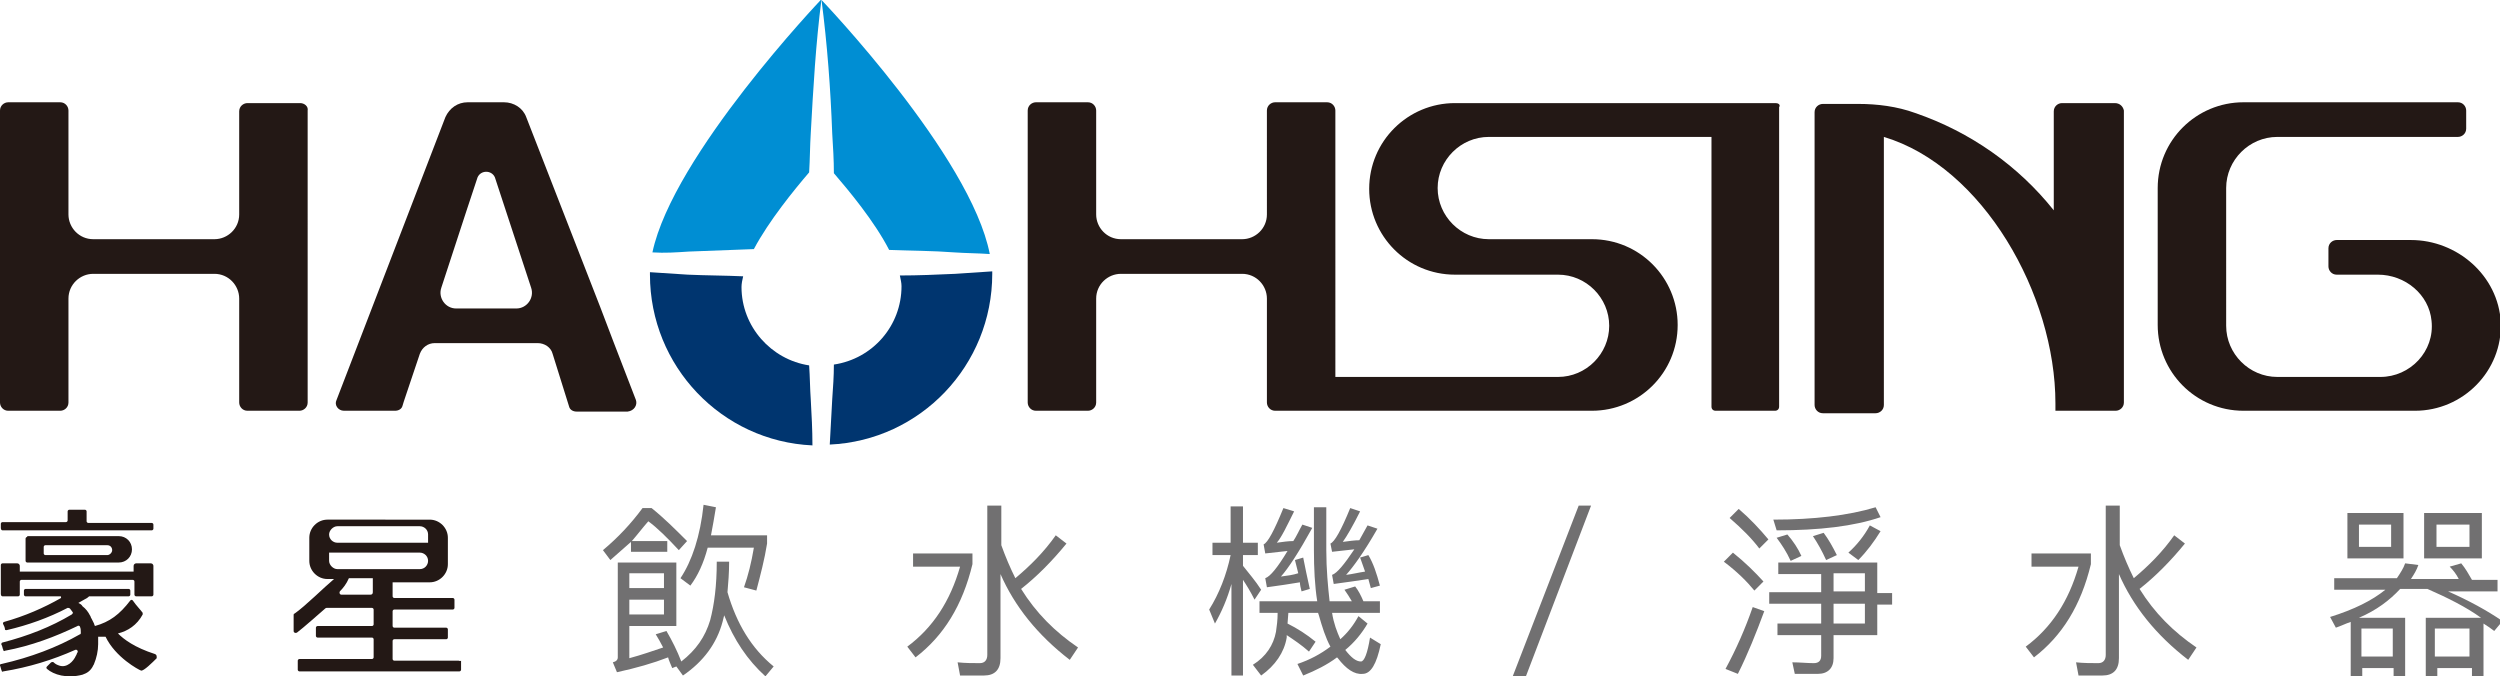 <?xml version="1.0" encoding="utf-8"?>
<!-- Generator: Adobe Illustrator 26.0.1, SVG Export Plug-In . SVG Version: 6.00 Build 0)  -->
<svg version="1.1" id="Layer_1" xmlns="http://www.w3.org/2000/svg" xmlns:xlink="http://www.w3.org/1999/xlink" x="0px" y="0px"
	 viewBox="0 0 303.1 82" style="enable-background:new 0 0 303.1 82;" xml:space="preserve">
<style type="text/css">
	.st0{fill:#231815;}
	.st1{fill:#008ED3;}
	.st2{fill:#00356F;}
	.st3{fill:#717071;}
</style>
<g>
	<path class="st0" d="M36.4,12.5H30c-0.5,0-1,0.4-1,1V26c0,1.7-1.4,3-3,3H11.3c-1.7,0-3-1.4-3-3V13.4c0-0.5-0.4-1-1-1H1
		c-0.5,0-1,0.4-1,1v35.4c0,0.5,0.4,1,1,1h6.3c0.5,0,1-0.4,1-1V36.2c0-1.7,1.4-3,3-3H26c1.7,0,3,1.4,3,3v12.6c0,0.5,0.4,1,1,1h6.3
		c0.5,0,1-0.4,1-1V13.4C37.4,12.9,36.9,12.5,36.4,12.5z"/>
	<path class="st1" d="M83.5,30.5c2.6-0.1,5.3-0.2,7.9-0.3c1.8-3.4,4.9-7.2,6.7-9.3c0.1-1.6,0.1-3.2,0.2-4.8
		c0.3-5.4,0.6-10.8,1.3-16.2c0,0-18,18.9-20.5,30.7C80.6,30.7,82,30.6,83.5,30.5z"/>
	<path class="st1" d="M101.1,21c1.8,2.1,4.9,5.8,6.7,9.3c2.6,0.1,5.3,0.1,7.9,0.3c1.4,0.1,2.9,0.1,4.3,0.2C117.7,18.9,99.6,0,99.6,0
		c0.7,5.4,1.1,10.8,1.3,16.2C101,17.8,101.1,19.4,101.1,21z"/>
	<path class="st2" d="M98.3,48.5c-0.1-1.4-0.1-2.8-0.2-4.2c-4.6-0.7-8.2-4.7-8.2-9.5c0-0.4,0.1-0.9,0.2-1.3
		c-2.2-0.1-4.5-0.1-6.7-0.2c-1.5-0.1-3.1-0.2-4.6-0.3c0,0.1,0,0.2,0,0.3c0,11.1,8.7,20.2,19.7,20.7C98.5,52.1,98.4,50.3,98.3,48.5z"
		/>
	<path class="st2" d="M115.8,33.2c-2.2,0.1-4.5,0.2-6.7,0.2c0.1,0.5,0.2,0.9,0.2,1.3c0,4.8-3.5,8.8-8.2,9.5c0,1.4-0.1,2.8-0.2,4.2
		c-0.1,1.8-0.2,3.6-0.3,5.5c11-0.5,19.7-9.6,19.7-20.7c0-0.1,0-0.2,0-0.3C118.9,33,117.3,33.1,115.8,33.2z"/>
	<path class="st0" d="M215.3,12.5h-3.6l0,0h-35.3c-5.7,0-10.4,4.6-10.4,10.4l0,0c0,5.7,4.6,10.4,10.4,10.4h12.5
		c3.4,0,6.2,2.8,6.2,6.2l0,0c0,3.4-2.8,6.2-6.2,6.2h-27V13.4c0-0.5-0.4-1-1-1h-6.3c-0.5,0-1,0.4-1,1V26c0,1.7-1.4,3-3,3h-14.7
		c-1.7,0-3-1.4-3-3V13.4c0-0.5-0.4-1-1-1h-6.3c-0.5,0-1,0.4-1,1v35.4c0,0.5,0.4,1,1,1h6.3c0.5,0,1-0.4,1-1V36.2c0-1.7,1.4-3,3-3
		h14.7c1.7,0,3,1.4,3,3v12.6c0,0.5,0.4,1,1,1h3.2h4.2H193c5.7,0,10.4-4.6,10.4-10.4v0c0-5.7-4.6-10.4-10.4-10.4h-12.5
		c-3.4,0-6.2-2.8-6.2-6.2l0,0c0-3.4,2.8-6.2,6.2-6.2h27v32.7c0,0.3,0.2,0.5,0.5,0.5h7.2c0.3,0,0.5-0.2,0.5-0.5V13
		C215.9,12.7,215.6,12.5,215.3,12.5z"/>
	<path class="st0" d="M256.4,12.5h-6.4c-0.5,0-1,0.4-1,1v12c-4.3-5.4-10.1-9.5-16.8-11.8c-2.2-0.8-4.6-1.1-6.9-1.1H221
		c-0.5,0-1,0.4-1,1v35.5c0,0.5,0.4,1,1,1h6.4c0.5,0,1-0.4,1-1V16.6c12,3.6,20.8,19.1,20.8,32.3v0.9h7.3c0.5,0,1-0.4,1-1V13.4
		C257.4,12.9,257,12.5,256.4,12.5z"/>
	<path class="st0" d="M292.3,29.1h-9c-0.5,0-1,0.4-1,1v2.2c0,0.5,0.4,1,1,1h5c3.3,0,6.2,2.4,6.5,5.6c0.4,3.7-2.6,6.8-6.2,6.8h-12.5
		c-3.4,0-6.2-2.8-6.2-6.2V22.8c0-3.4,2.8-6.2,6.2-6.2H298c0.5,0,1-0.4,1-1v-2.2c0-0.5-0.4-1-1-1h-26c-5.7,0-10.4,4.6-10.4,10.4v16.6
		c0,5.7,4.6,10.4,10.4,10.4h10.4h8.3h2.1c5.8,0,10.6-4.8,10.4-10.7C302.9,33.4,297.9,29.1,292.3,29.1z"/>
	<path class="st0" d="M77.1,48.5l-2.7-7l-1.6-4.2l-9-23.1c-0.4-1.1-1.5-1.8-2.7-1.8h-4.4c-1.2,0-2.2,0.7-2.7,1.8L40.8,48.5
		c-0.3,0.6,0.2,1.3,0.9,1.3h6.2c0.4,0,0.8-0.2,0.9-0.6c0-0.1,0.9-2.7,2.1-6.3c0.3-0.8,1-1.3,1.8-1.3h12.5c0.8,0,1.6,0.5,1.8,1.3
		l1,3.2l1,3.2c0.1,0.4,0.5,0.6,0.9,0.6h6.2C76.9,49.8,77.3,49.1,77.1,48.5z M55.3,37.4c-1.3,0-2.2-1.3-1.8-2.5
		c2.2-6.8,4.4-13.4,4.4-13.4c0.4-0.9,1.7-0.9,2.1,0l4.4,13.4c0.4,1.2-0.5,2.5-1.8,2.5H55.3z"/>
</g>
<g>
	<g>
		<path class="st3" d="M74,67.9l-0.9-1.2c1.8-1.5,3.4-3.2,4.8-5.1H79c1.5,1.2,2.9,2.6,4.3,4l-1,1.1c-1.4-1.5-2.6-2.7-3.7-3.5
			c-0.7,0.8-1.3,1.6-2,2.4h4.3v1.3h-4.4v-1.2C75.7,66.4,74.8,67.2,74,67.9z M74.3,80.3c0.4-0.1,0.6-0.3,0.6-0.6V68.2H82v7.7h-5.7
			v3.9c1.5-0.4,2.9-0.9,4.1-1.3c-0.3-0.6-0.6-1.1-0.9-1.6l1.3-0.4c0.7,1.2,1.3,2.4,1.8,3.7c1.8-1.4,2.9-3,3.5-5
			c0.5-1.9,0.8-4.2,0.8-7.1h1.5c0,1.3-0.1,2.6-0.2,3.7c1.1,3.8,2.9,6.8,5.6,9L92.8,82c-2.2-2-3.8-4.4-5-7.4l-0.2,0.8
			c-0.7,2.6-2.3,4.8-4.8,6.5L82,80.8l-0.5,0.2c-0.2-0.5-0.4-0.9-0.5-1.3c-1.8,0.7-3.9,1.3-6.2,1.8L74.3,80.3z M80.5,69.5h-4.2v1.8
			h4.2V69.5z M76.3,74.5h4.2v-1.8h-4.2V74.5z M86.8,61.5c-0.2,1.2-0.4,2.4-0.6,3.4h6.8v1c-0.3,1.9-0.8,3.8-1.3,5.7l-1.5-0.4
			c0.5-1.4,0.9-3,1.2-4.8h-5.6c-0.5,1.9-1.2,3.4-2.1,4.6l-1.2-0.9c1.4-2.1,2.4-5.1,2.8-8.9L86.8,61.5z"/>
		<path class="st3" d="M117.9,67.1v1.3c-1.2,5-3.5,8.7-6.9,11.3l-1-1.3c3.1-2.3,5.2-5.5,6.4-9.7h-5.7v-1.6H117.9z M129.3,65.9
			c-1.8,2.2-3.6,4-5.5,5.5c1.8,2.9,4.1,5.2,6.9,7.1l-1,1.5c-3.9-3-6.7-6.5-8.4-10.4v10.2c0,1.4-0.7,2.1-2,2.1h-2.9l-0.3-1.6
			c0.9,0.1,1.9,0.1,2.7,0.1c0.6,0,0.9-0.4,0.9-1V61.3h1.7v4.8c0.5,1.4,1.1,2.8,1.7,4c1.8-1.5,3.5-3.2,4.9-5.2L129.3,65.9z"/>
		<path class="st3" d="M150.8,81.9h-1.5V70.8c-0.5,1.8-1.2,3.4-2,4.8l-0.7-1.7c1.2-1.9,2.1-4.2,2.6-6.6h-2.2v-1.5h2.2v-4.4h1.5v4.4
			h1.8v1.5h-1.8v1.3c0.7,0.9,1.5,1.8,2.2,2.9l-0.8,1.2c-0.5-1-1-1.8-1.4-2.4V81.9z M162.2,79.8c0,0-0.1-0.1-0.1-0.1
			c-1.2,0.9-2.6,1.6-4.1,2.2l-0.7-1.4c1.5-0.5,2.8-1.2,4-2.1c-0.6-1.1-1-2.4-1.4-3.8l-0.1-0.3h-3.6l-0.1,1.3
			c1.2,0.6,2.3,1.3,3.4,2.2l-0.8,1.2c-0.9-0.8-1.8-1.4-2.7-2l0,0.3c-0.3,1.8-1.4,3.4-3.1,4.6l-1-1.3c1.6-1,2.5-2.4,2.8-4
			c0.1-0.7,0.2-1.4,0.2-2.3h-2.2v-1.4h7c-0.3-1.9-0.4-4-0.4-6.2v-5.2h1.5v5.2c0,2.3,0.2,4.4,0.4,6.2h2.7c-0.3-0.5-0.6-1-0.9-1.4
			l1.3-0.4c0.4,0.5,0.7,1.1,1,1.8h2v1.4h-5.8c0.2,1.3,0.6,2.3,1,3.2c0.9-0.8,1.6-1.7,2.2-2.8l1.1,0.9c-0.7,1.2-1.6,2.3-2.7,3.2
			c0.7,0.9,1.3,1.4,1.9,1.4c0.4,0,0.8-1,1.1-2.9l1.3,0.8c-0.5,2.4-1.2,3.6-2.2,3.6C164.2,81.8,163.2,81.1,162.2,79.8z M158.8,71.4
			l-1,0.3c-0.1-0.4-0.2-0.8-0.2-1.1c-1.2,0.2-2.5,0.4-4,0.6l-0.2-1.1c0.6-0.2,1.5-1.3,2.7-3.3c-0.8,0.1-1.7,0.2-2.7,0.3l-0.2-1.1
			c0.5-0.2,1.3-1.7,2.4-4.4l1.3,0.4c-0.9,1.8-1.5,3.1-2.1,3.8c0.7-0.1,1.4-0.2,2-0.2c0.4-0.6,0.7-1.3,1.1-2l1.2,0.4
			c-1.6,2.9-2.9,4.9-3.8,5.9c0.8-0.1,1.5-0.2,2.1-0.4c-0.1-0.5-0.3-1.1-0.4-1.6l1-0.3C158.2,68.7,158.5,70,158.8,71.4z M167.3,71
			l-1.1,0.3l-0.3-1.1c-1.3,0.2-2.7,0.4-4.2,0.6l-0.2-1.1c0.6-0.2,1.5-1.3,2.7-3.1c-0.9,0.1-1.8,0.2-2.7,0.3l-0.2-1
			c0.5-0.2,1.3-1.6,2.4-4.3l1.2,0.4c-0.9,1.8-1.6,3-2.1,3.7c0.8-0.1,1.4-0.2,2-0.2l1-1.8l1.2,0.4c-1.6,2.8-2.9,4.6-3.8,5.6
			c0.8-0.1,1.6-0.3,2.3-0.4c-0.2-0.6-0.4-1.1-0.6-1.7l1-0.3C166.5,68.3,166.9,69.5,167.3,71z"/>
		<path class="st3" d="M192.9,61.3L185,82h-1.6l8-20.7H192.9z"/>
		<path class="st3" d="M213.8,70.5l-1.1,1.1c-0.9-1.1-2.1-2.3-3.7-3.5l1.1-1.1C211.6,68.2,212.8,69.4,213.8,70.5z M213.9,74.1
			c-1,2.7-2,5.2-3.2,7.6l-1.5-0.6c1.3-2.4,2.4-4.9,3.3-7.5L213.9,74.1z M214.4,65.4l-1.1,1.1c-0.9-1.2-2.1-2.4-3.6-3.7l1.1-1.1
			C212.2,62.9,213.4,64.2,214.4,65.4z M222.3,77v2.8c0,1.2-0.7,1.9-1.9,1.9h-2.8l-0.3-1.4c0.9,0,1.8,0.1,2.6,0.1
			c0.6,0,0.9-0.3,0.9-0.9V77h-5.3v-1.4h5.3v-2.4h-6.3v-1.4h6.3v-2.2h-5.2v-1.4h12v3.7h1.8v1.4h-1.8V77H222.3z M228,62.7
			c-3.2,1.1-7.4,1.6-12.6,1.6l-0.4-1.3c4.9,0,9.1-0.5,12.4-1.5L228,62.7z M218.4,67.4l-1.3,0.6c-0.5-1.1-1.1-2-1.7-2.8l1.3-0.4
			C217.4,65.6,218,66.5,218.4,67.4z M222.7,67.3l-1.3,0.6c-0.5-1.1-1-2-1.6-2.9l1.3-0.4C221.7,65.4,222.2,66.3,222.7,67.3z
			 M222.3,71.7h3.8v-2.2h-3.8V71.7z M222.3,75.6h3.8v-2.4h-3.8V75.6z M228,64.4c-0.8,1.3-1.7,2.5-2.7,3.5l-1.2-0.9
			c1-0.9,1.9-2,2.6-3.3L228,64.4z"/>
		<path class="st3" d="M253.5,67.1v1.3c-1.2,5-3.5,8.7-6.9,11.3l-1-1.3c3.1-2.3,5.2-5.5,6.4-9.7h-5.7v-1.6H253.5z M264.9,65.9
			c-1.8,2.2-3.6,4-5.5,5.5c1.8,2.9,4.1,5.2,6.9,7.1l-1,1.5c-3.9-3-6.7-6.5-8.4-10.4v10.2c0,1.4-0.7,2.1-2,2.1H252l-0.3-1.6
			c0.9,0.1,1.9,0.1,2.7,0.1c0.6,0,0.9-0.4,0.9-1V61.3h1.7v4.8c0.5,1.4,1.1,2.8,1.7,4c1.8-1.5,3.5-3.2,4.9-5.2L264.9,65.9z"/>
		<path class="st3" d="M291,71.4c-1.3,1.4-2.9,2.6-5,3.5h5.6V82h-1.4v-1h-3.8v1h-1.4v-6.6c-0.6,0.2-1.2,0.5-1.8,0.7l-0.7-1.3
			c2.9-0.9,5.1-2,6.7-3.3h-6.2v-1.4h7.6c0.4-0.6,0.8-1.2,1-1.8l1.6,0.2c-0.2,0.6-0.5,1.1-0.9,1.7h5.8c-0.3-0.6-0.7-1.1-1.1-1.5
			l1.4-0.4c0.5,0.6,0.9,1.3,1.3,2h3.1v1.4h-6c2.5,1.1,4.7,2.3,6.6,3.6l-1,1.2c-0.4-0.3-0.8-0.6-1.3-0.9V82h-1.4v-1h-4.2v1h-1.4v-7.1
			h6.7c-1.8-1.3-4-2.4-6.5-3.5H291z M291.4,62.2v5.5h-6.8v-5.5H291.4z M289.9,63.6H286v2.7h3.9V63.6z M290.1,79.6v-3.4h-3.8v3.4
			H290.1z M300.9,62.2v5.5h-7v-5.5H300.9z M299.4,79.6v-3.4h-4.2v3.4H299.4z M299.4,63.6h-4v2.7h4V63.6z"/>
	</g>
	<g>
		<path class="st0" d="M0.3,64.3h18.1c0.1,0,0.2-0.1,0.2-0.2v-0.5c0-0.1-0.1-0.2-0.2-0.2h-7.7c-0.1,0-0.2-0.1-0.2-0.2V62
			c0-0.1-0.1-0.2-0.2-0.2H8.4c-0.1,0-0.2,0.1-0.2,0.2v1.1c0,0.1-0.1,0.2-0.2,0.2H0.3c-0.1,0-0.2,0.1-0.2,0.2v0.5
			C0.1,64.2,0.2,64.3,0.3,64.3z"/>
		<path class="st0" d="M3.3,65.1c-0.1,0-0.2,0.1-0.2,0.2V68c0,0.1,0.1,0.2,0.2,0.2h11.1c0.9,0,1.6-0.7,1.6-1.6
			c0-0.9-0.7-1.6-1.6-1.6H3.3z M13.6,66.7c0,0.3-0.3,0.6-0.6,0.6H5.5c-0.1,0-0.2-0.1-0.2-0.2v-0.8c0-0.1,0.1-0.2,0.2-0.2H13
			C13.4,66.1,13.6,66.4,13.6,66.7z"/>
		<path class="st0" d="M0.3,72.3h1.9c0.1,0,0.2-0.1,0.2-0.2v-1.6c0-0.1,0.1-0.2,0.2-0.2h13.5c0.1,0,0.2,0.1,0.2,0.2v0.9l0,0v0.7
			c0,0.1,0.1,0.2,0.2,0.2h1.9c0.1,0,0.2-0.1,0.2-0.2v-0.7v-1.1v-0.8v-0.9c0-0.1-0.1-0.3-0.3-0.3h-1.8c-0.1,0-0.3,0.1-0.3,0.3v0.7
			H2.4v-0.7c0-0.1-0.1-0.3-0.3-0.3H0.3c-0.1,0-0.2,0.1-0.2,0.2v0.9l0,0v0.8v1.8C0.1,72.2,0.2,72.3,0.3,72.3z"/>
		<path class="st0" d="M18.8,79.3c-2.5-0.8-3.8-1.8-4.5-2.5c1.2-0.3,2.3-1,3-2.3c0-0.1,0-0.2,0-0.2c-0.2-0.3-0.8-0.9-1.2-1.5
			c-0.1-0.1-0.2-0.1-0.3,0c-1.3,1.7-2.5,2.6-4.3,3.1c0-0.1-0.1-0.2-0.1-0.3c-0.1-0.2-0.2-0.4-0.3-0.6c-0.1-0.1-0.1-0.3-0.2-0.4
			c-0.2-0.4-0.5-0.8-0.9-1.1c-0.1-0.2-0.3-0.3-0.5-0.4c0.2-0.1,0.5-0.3,0.7-0.4c0.2-0.1,0.4-0.2,0.6-0.4h4.8c0.1,0,0.2-0.1,0.2-0.2
			v-0.5c0-0.1-0.1-0.2-0.2-0.2H3.1c-0.1,0-0.2,0.1-0.2,0.2v0.5c0,0.1,0.1,0.2,0.2,0.2h4.2c0.1,0,0.1,0,0.1,0.1c0,0,0,0,0,0
			c0,0,0,0.1,0,0.1c-2.1,1.2-4.4,2.2-6.9,2.9c-0.1,0-0.2,0.2-0.1,0.3c0.1,0.2,0.2,0.4,0.2,0.6c0,0.1,0.1,0.1,0.2,0.1
			c2.6-0.6,5.1-1.5,7.4-2.7c0.1,0,0.2,0,0.3,0.1c0.1,0.1,0.2,0.3,0.3,0.4c0.1,0.1,0,0.2-0.1,0.3c-2.5,1.5-5.3,2.6-8.4,3.4
			c-0.1,0-0.2,0.2-0.1,0.3c0.1,0.2,0.1,0.4,0.2,0.6c0,0.1,0.1,0.2,0.2,0.1c3.2-0.6,6.1-1.7,8.8-3c0.1-0.1,0.3,0,0.3,0.1
			c0.1,0.2,0.1,0.5,0.1,0.7c0,0.1,0,0.2-0.1,0.2c-2.8,1.6-6,2.8-9.5,3.6C0,80.5,0,80.6,0,80.7c0.1,0.2,0.1,0.4,0.2,0.6
			c0,0.1,0.1,0.2,0.2,0.1c3.1-0.5,6-1.4,8.7-2.6c0.2-0.1,0.4,0.1,0.3,0.3c-0.1,0.1-0.1,0.3-0.2,0.4c-0.3,0.7-1.1,1.5-2,1.2
			c-0.3-0.1-0.5-0.2-0.7-0.4c-0.1-0.1-0.2,0-0.3,0c-0.2,0.2-0.3,0.3-0.5,0.5c-0.1,0.1-0.1,0.2,0,0.3c0.8,0.7,2.4,1.2,4.3,0.7
			c0.6-0.2,1-0.5,1.3-1.1c0,0,0,0,0,0c0-0.1,0.1-0.1,0.1-0.2c0.3-0.7,0.5-1.6,0.5-2.4c0-0.2,0-0.4,0-0.6c0-0.1,0-0.2,0-0.3
			c0.3,0,0.6,0,0.9,0c1.2,2.5,4,4,4.3,4.1c0.3,0.1,1.4-1,1.9-1.5C19,79.5,19,79.4,18.8,79.3z"/>
	</g>
	<path class="st0" d="M55.6,80.1h-7.8c-0.1,0-0.2-0.1-0.2-0.2v-2.2c0-0.1,0.1-0.2,0.2-0.2h6.3c0.1,0,0.2-0.1,0.2-0.2v-1
		c0-0.1-0.1-0.2-0.2-0.2h-6.3c-0.1,0-0.2-0.1-0.2-0.2v-1.8c0-0.1,0.1-0.2,0.2-0.2h7.1c0.1,0,0.2-0.1,0.2-0.2v-1
		c0-0.1-0.1-0.2-0.2-0.2h-7.1c-0.1,0-0.2-0.1-0.2-0.2v-1.7h0.2h4.3c1.2,0,2.2-1,2.2-2.2v-3.2c0-1.2-1-2.2-2.2-2.2H39.7
		c-1.2,0-2.2,1-2.2,2.2V68c0,1.2,1,2.2,2.2,2.2h0.5h0.3c-1.2,1-3.5,3.3-4.8,4.2c-0.1,0-0.1,0.1-0.1,0.2v1.9c0,0.2,0.2,0.3,0.4,0.2
		c0.8-0.6,2.7-2.3,3.4-2.9c0,0,0.1-0.1,0.2-0.1h5.5c0.1,0,0.2,0.1,0.2,0.2v1.8c0,0.1-0.1,0.2-0.2,0.2h-6.6c-0.1,0-0.2,0.1-0.2,0.2v1
		c0,0.1,0.1,0.2,0.2,0.2h6.6c0.1,0,0.2,0.1,0.2,0.2v2.2c0,0.1-0.1,0.2-0.2,0.2h-8.8c-0.1,0-0.2,0.1-0.2,0.2v1.1
		c0,0.1,0.1,0.2,0.2,0.2h19.4c0.1,0,0.2-0.1,0.2-0.2v-1.1C55.8,80.2,55.7,80.1,55.6,80.1z M40.9,63.8h10c0.5,0,1,0.4,1,1v1h-11
		c-0.5,0-1-0.4-1-1C39.9,64.3,40.4,63.8,40.9,63.8z M39.9,68v-1h11c0.5,0,1,0.4,1,1c0,0.5-0.4,1-1,1h-10C40.4,69,39.9,68.5,39.9,68z
		 M44.9,72.1h-3.5c-0.2,0-0.3-0.2-0.2-0.4c0.4-0.4,0.8-0.9,1.1-1.6h0.1h2.7h0.1v1.7C45.2,72,45.1,72.1,44.9,72.1z"/>
</g>
</svg>
